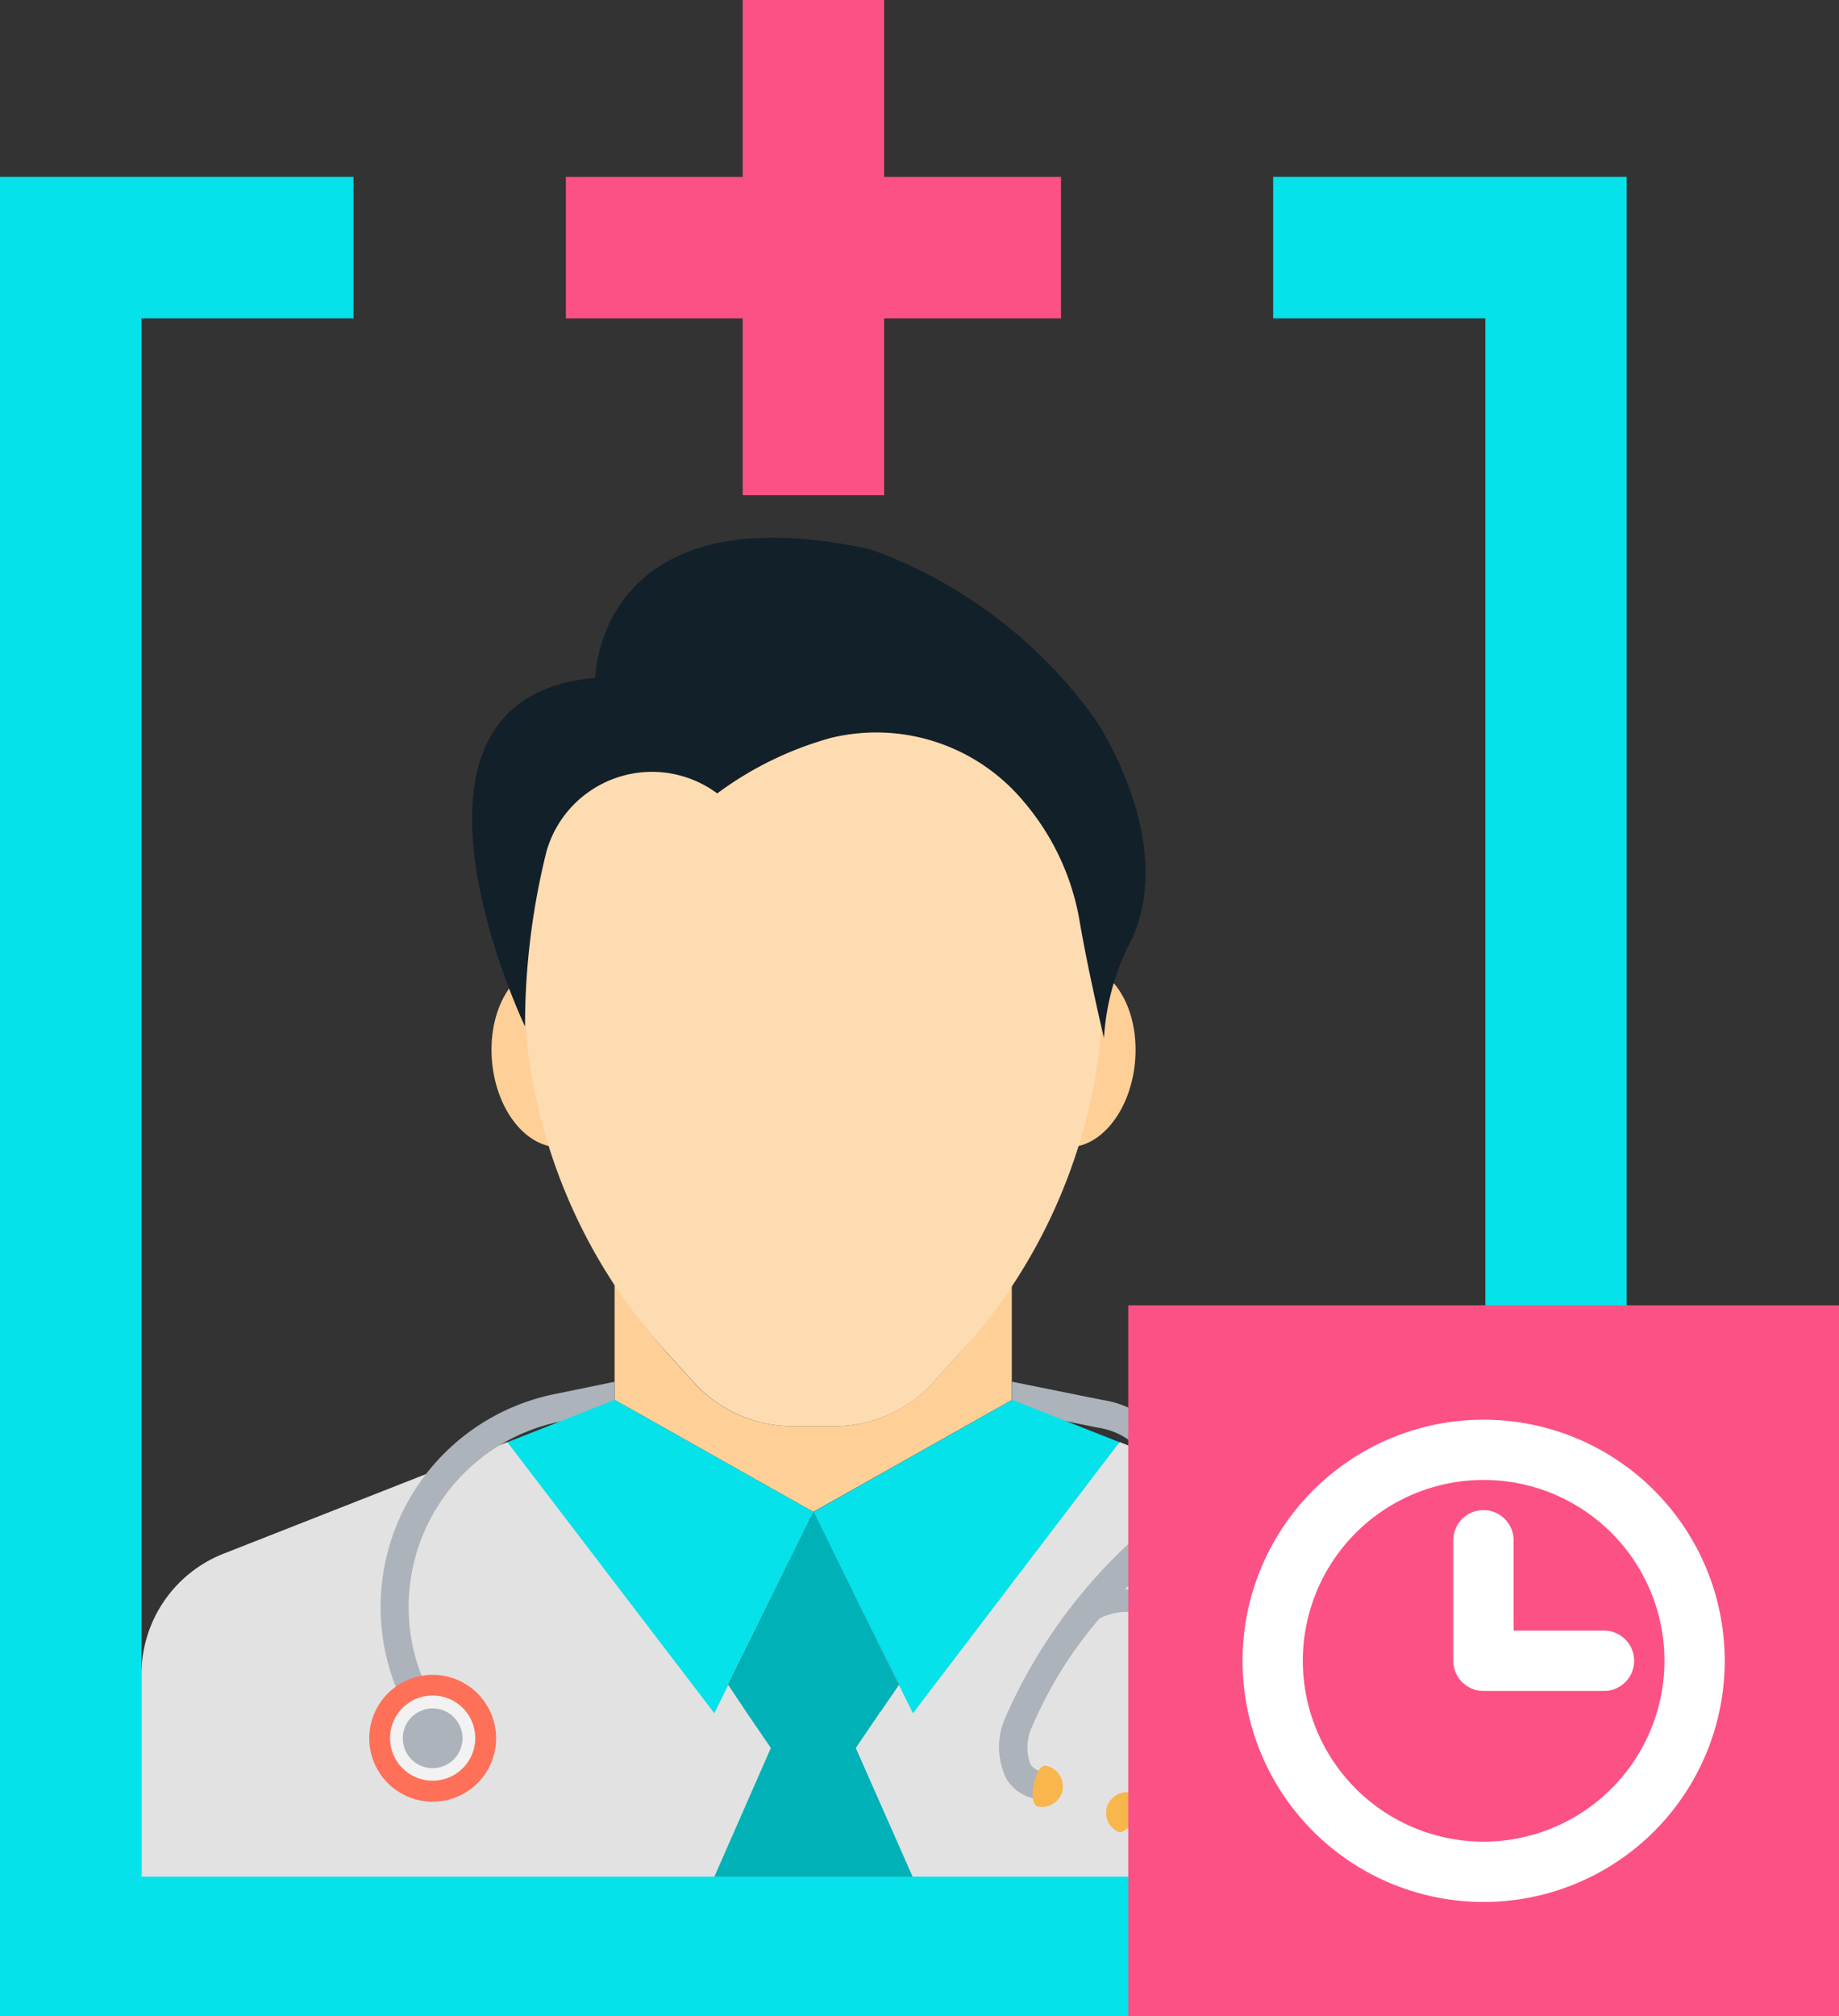 <svg xmlns="http://www.w3.org/2000/svg" xmlns:xlink="http://www.w3.org/1999/xlink" width="52.541" height="57.593" viewBox="0 0 52.541 57.593">
  <rect x="0" y="0" width="52.541" height="57.593" fill="#333333" stroke="none"/>
  <defs>
    <clipPath id="clip-path">
      <rect id="Rectangle_286" data-name="Rectangle 286" width="7.762" height="5.944" fill="#fed097"/>
    </clipPath>
  </defs>
  <g id="f1" transform="translate(-72 -32.006)">
    <path id="Path_5583" data-name="Path 5583" d="M209.094,32.006h-4.042v5.052H200V41.1h5.052v5.052h4.042V41.1h5.052V37.058h-5.052Z" transform="translate(-111.833)" fill="#fc5185"/>
    <path id="Path_5584" data-name="Path 5584" d="M366.062,76.042v28.291H370.1V72H360v4.042Z" transform="translate(-251.625 -34.943)" fill="#05e2e9"/>
    <path id="Path_5585" data-name="Path 5585" d="M104.333,122.521V120.5H76.042V76.042H82.1V72H72v52.541h34.354A2.027,2.027,0,0,1,104.333,122.521Z" transform="translate(0 -34.943)" fill="#05e2e9"/>
    <g id="Group_1817" data-name="Group 1817" transform="translate(76.042 47.365)">
      <path id="Path_5586" data-name="Path 5586" d="M142.4,364.8v5.775H104V364.8a3.7,3.7,0,0,1,2.359-3.456l8.1-3.184,6.319,6.944,1.983-4.04v-.008l.441-.9.449.9,1.984,4.048,6.31-6.944,8.1,3.184A3.718,3.718,0,0,1,142.4,364.8" transform="translate(-104 -332.329)" fill="#e2e2e2"/>
      <path id="Path_5587" data-name="Path 5587" d="M222.4,325.777h.008V322.49a17.706,17.706,0,0,1-1.475,1.929l-.784.864a3.832,3.832,0,0,1-2.808,1.24h-1.2a3.827,3.827,0,0,1-2.808-1.24l-.784-.864a17.39,17.39,0,0,1-1.489-1.95v3.3l.013.006,4.935,2.784.728.408.728-.408Z" transform="translate(-197.543 -301.142)" fill="#fed097"/>
      <g id="Group_1813" data-name="Group 1813" transform="translate(17.108 21.365)" opacity="0.1">
        <g id="Group_1812" data-name="Group 1812">
          <g id="Group_1811" data-name="Group 1811" clip-path="url(#clip-path)">
            <path id="Path_5588" data-name="Path 5588" d="M239.518,326.491l-.014,0-.025-.008c-.008,0-.017,0-.028-.009l3.016,2.24,4.737-2.672h0l0-3.271c-.008.012-1.125,1.475-1.475,1.911l-.784.865a3.832,3.832,0,0,1-2.808,1.24h-1.2a3.418,3.418,0,0,1-.713-.076,3.713,3.713,0,0,1-.715-.216" transform="translate(-239.451 -322.767)" fill="#fed097"/>
          </g>
        </g>
      </g>
      <g id="Group_1814" data-name="Group 1814" transform="translate(10.001 12.199)">
        <path id="Path_5589" data-name="Path 5589" d="M186.768,252.649c.125,1.436-.572,2.67-1.556,2.755s-1.885-1.009-2.012-2.444.572-2.668,1.557-2.755,1.886,1.008,2.011,2.444" transform="translate(-183.186 -250.2)" fill="#fed097"/>
        <path id="Path_5590" data-name="Path 5590" d="M303.98,252.967c-.125,1.436-1.026,2.53-2.011,2.444s-1.683-1.319-1.556-2.755,1.026-2.531,2.011-2.445,1.682,1.319,1.556,2.756" transform="translate(-285.594 -250.205)" fill="#fed097"/>
      </g>
      <path id="Path_5591" data-name="Path 5591" d="M206.844,181.981a15.693,15.693,0,0,1-3.967,8.622l-.784.864a3.829,3.829,0,0,1-2.808,1.241h-1.2a3.825,3.825,0,0,1-2.808-1.241l-.784-.864a15.761,15.761,0,0,1-3.968-8.622,31,31,0,0,1,0-5.759,8.272,8.272,0,0,1,16.318,0,31.013,31.013,0,0,1,0,5.759" transform="translate(-179.483 -167.327)" fill="#fedcb1"/>
      <path id="Path_5592" data-name="Path 5592" d="M182.322,157.614s.056-5.386,7.886-3.665a13.555,13.555,0,0,1,6.385,4.832s2.345,3.406,1.07,6.271a6.908,6.908,0,0,0-.808,2.85s-.434-1.815-.694-3.328a7.08,7.08,0,0,0-1.6-3.428l-.025-.03a5.483,5.483,0,0,0-5.485-1.787,9.852,9.852,0,0,0-3.245,1.585,3.134,3.134,0,0,0-4.875,1.643,20.611,20.611,0,0,0-.617,5.014s-4.49-9.4,2.006-9.956" transform="translate(-169.356 -153.61)" fill="#122029"/>
      <path id="Path_5593" data-name="Path 5593" d="M303.319,348.457a6.68,6.68,0,0,0-.3-1.887,2.868,2.868,0,0,0-2.144-1.56l-2.576-.52v.528h-.008l-.369.208,2.824.576a2.05,2.05,0,0,1,1.552,1.127,2.021,2.021,0,0,1,.217,1.233l-.017.208a15.045,15.045,0,0,0-4.383,5.7,2.047,2.047,0,0,0,.041,1.792,1.235,1.235,0,0,0,.887.552l.08-.8a.462.462,0,0,1-.3-.2,1.384,1.384,0,0,1,.056-1.081,11.889,11.889,0,0,1,1.92-3.08,1.715,1.715,0,0,1,2.264.671,12.225,12.225,0,0,1-.2,3.68c-.153.5-.361.824-.592.912a.39.39,0,0,1-.353-.016l-.2.351-.208.346a1.214,1.214,0,0,0,.608.16,1.1,1.1,0,0,0,.433-.088,2.044,2.044,0,0,0,1.087-1.432,15.84,15.84,0,0,0-.313-7.384m-1.062,2.072a2.338,2.338,0,0,0-.738-.1c.346-.377.728-.76,1.161-1.151.12.559.208,1.1.272,1.6a2.372,2.372,0,0,0-.7-.354" transform="translate(-273.428 -320.382)" fill="#acb3ba"/>
      <g id="Group_1815" data-name="Group 1815" transform="translate(25.464 35.076)">
        <path id="Path_5594" data-name="Path 5594" d="M306.469,432.026a.6.6,0,0,1-.7.468c-.32-.063-.092-1.229.229-1.165a.6.6,0,0,1,.469.7" transform="translate(-305.617 -431.326)" fill="#f8b64c"/>
        <path id="Path_5595" data-name="Path 5595" d="M322.259,437.635a.594.594,0,0,0,.292.787c.3.137.793-.942.5-1.08a.6.6,0,0,0-.787.293" transform="translate(-320.11 -436.535)" fill="#f8b64c"/>
      </g>
      <path id="Path_5596" data-name="Path 5596" d="M164.8,345.012l-.013-.006v-.521l-1.729.356a6.206,6.206,0,0,0-4.432,8.576l.733-.322a5.406,5.406,0,0,1,3.86-7.47l1.954-.4Z" transform="translate(-151.269 -320.376)" fill="#acb3ba"/>
      <g id="Group_1816" data-name="Group 1816" transform="translate(10.455 24.628)">
        <path id="Path_5597" data-name="Path 5597" d="M264.743,349.809l-5.9,7.743L256,351.8l.728-.408,4.935-2.784h.008l.008-.008Z" transform="translate(-247.257 -348.601)" fill="#05e2e9"/>
        <path id="Path_5598" data-name="Path 5598" d="M186.777,349.809l5.912,7.743,2.831-5.751-.728-.408-4.935-2.784-.016-.008Z" transform="translate(-186.777 -348.601)" fill="#05e2e9"/>
      </g>
      <path id="Path_5599" data-name="Path 5599" d="M233.586,384.357l1.615-3.68-.7-1.024-.51-.768,1.982-4.047.441-.9.449.9v.008l1.984,4.039-.52.761-.7,1.031,1.625,3.68Z" transform="translate(-217.219 -346.107)" fill="#00b1b7"/>
      <path id="Path_5600" data-name="Path 5600" d="M241.672,378.886l-.52.761-1.9-3.9-1.921,3.9-.51-.768,1.982-4.047.441-.9.449.9v.008Z" transform="translate(-220.041 -346.107)" fill="#00b1b7"/>
      <path id="Path_5601" data-name="Path 5601" d="M159.152,412.592a1.812,1.812,0,1,1-1.813-1.811,1.813,1.813,0,0,1,1.813,1.811" transform="translate(-149.02 -378.3)" fill="#ff7058"/>
      <path id="Path_5602" data-name="Path 5602" d="M162.668,416.7a1.217,1.217,0,1,1-1.216-1.217,1.216,1.216,0,0,1,1.216,1.217" transform="translate(-153.132 -382.412)" fill="#f2f2f2"/>
      <path id="Path_5603" data-name="Path 5603" d="M164.827,419.227a.853.853,0,1,1-.851-.852.852.852,0,0,1,.851.852" transform="translate(-155.655 -384.935)" fill="#acb3ba"/>
    </g>
    <rect id="Rectangle_287" data-name="Rectangle 287" width="20.307" height="20.307" transform="translate(104.234 69.292)" fill="#fc5185"/>
    <g id="Group_1818" data-name="Group 1818" transform="translate(107.5 72.558)">
      <path id="Path_5604" data-name="Path 5604" d="M359.964,353.076a6.888,6.888,0,1,0,6.888,6.888,6.888,6.888,0,0,0-6.888-6.888Zm0,12.053a5.166,5.166,0,1,1,5.166-5.166,5.171,5.171,0,0,1-5.166,5.166Zm4.3-5.166a.86.86,0,0,1-.861.861h-3.444a.861.861,0,0,1-.861-.861V356.52a.861.861,0,0,1,1.722,0V359.1h2.583a.861.861,0,0,1,.861.861Zm0,0" transform="translate(-353.076 -353.076)" fill="#fff"/>
    </g>
  </g>
</svg>

